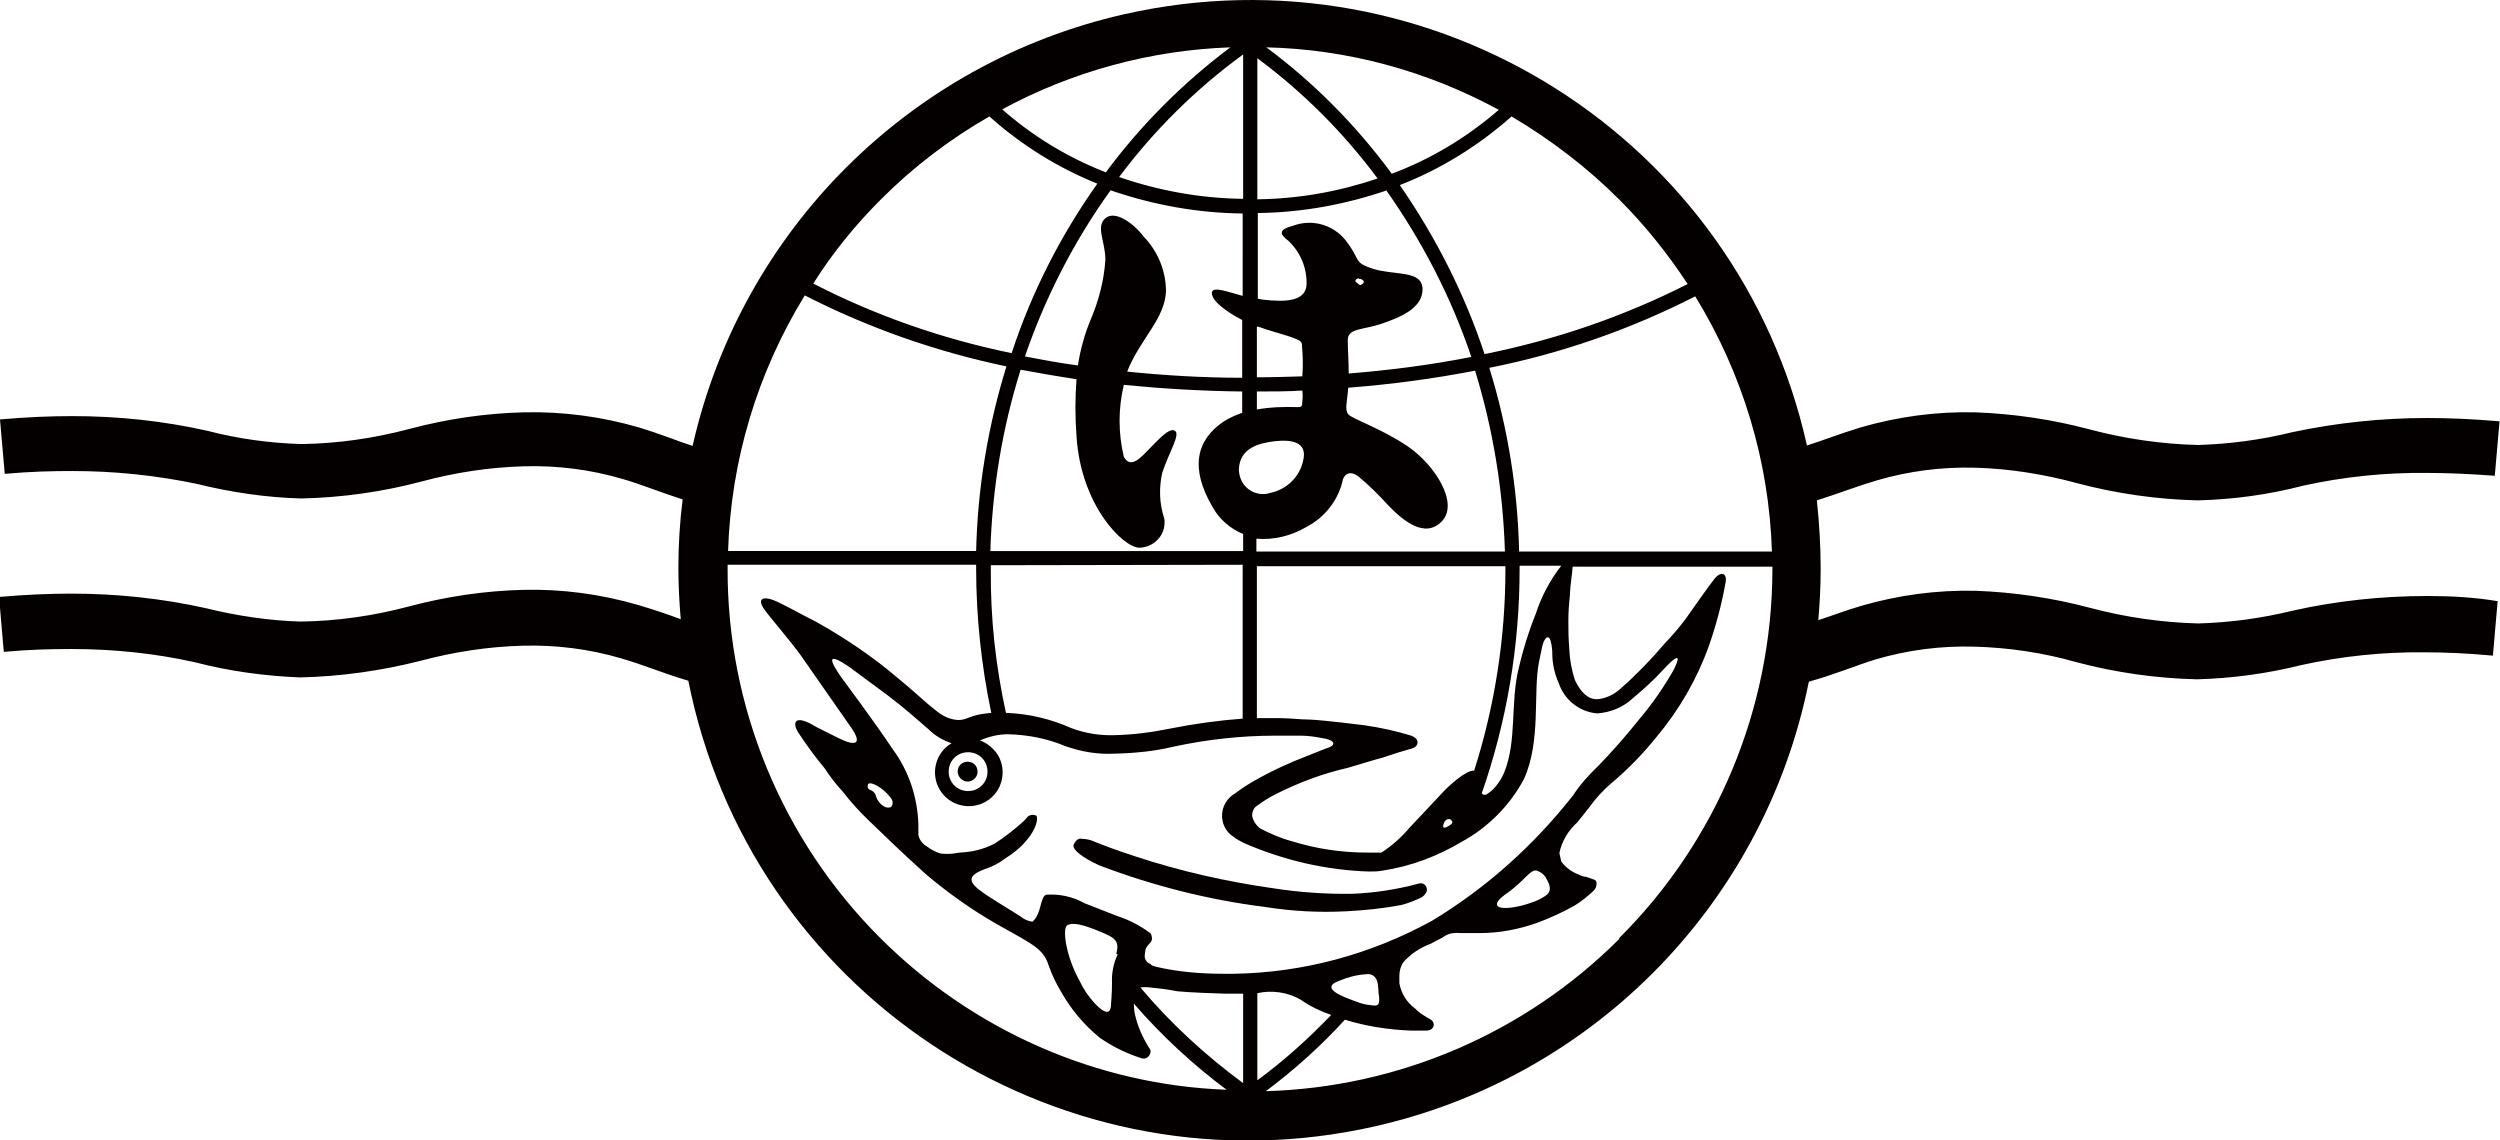 <?xml version="1.0" encoding="utf-8"?>
<!-- Generator: Adobe Illustrator 27.0.1, SVG Export Plug-In . SVG Version: 6.00 Build 0)  -->
<svg version="1.0" id="レイヤー_1" xmlns="http://www.w3.org/2000/svg" xmlns:xlink="http://www.w3.org/1999/xlink" x="0px"
	 y="0px" viewBox="0 0 528.1 240.9" style="enable-background:new 0 0 528.1 240.9;" xml:space="preserve">
<style type="text/css">
	.st0{fill:#040000;}
</style>
<g id="maruha_basic-04" transform="translate(0)">
	<path id="パス_617" class="st0" d="M512.8,125.9c-9.6,0-19.1,1-28.5,3.1c-6.5,1.6-13.2,2.5-19.9,2.7c-7.7-0.2-15.4-1.3-22.9-3.3
		c-7.9-2.1-16-3.3-24.1-3.6c-8.2-0.2-16.4,0.9-24.3,3.2c-3.4,1-6.2,2.1-9,3c0.3-3.5,0.5-7.2,0.5-10.8c0-4.8-0.3-9.7-0.8-14.5
		c4.7-1.5,8.5-3,12.6-4.2c6.8-2,13.8-2.9,20.9-2.7c7.3,0.2,14.6,1.4,21.6,3.3c8.3,2.2,16.9,3.4,25.4,3.6c7.5-0.2,14.9-1.2,22.2-3.1
		c8.6-1.9,17.4-2.8,26.2-2.7c4.2,0,8.9,0.2,14.3,0.6l1-11.5l0,0c-5.7-0.5-10.8-0.7-15.3-0.7c-9.6,0-19.1,1-28.5,3
		c-6.5,1.6-13.2,2.5-19.9,2.7c-7.7-0.2-15.4-1.3-22.9-3.3c-7.9-2.1-16-3.3-24.1-3.6c-8.2-0.2-16.4,0.9-24.3,3.2
		c-4.3,1.3-7.8,2.7-11.3,3.8C367.2,29.1,302.6-11.7,237.5,3c-45.4,10.3-80.9,45.7-91.2,91.2c-3.6-1.2-7-2.6-11.3-3.9
		c-7.9-2.3-16.1-3.4-24.4-3.2c-8.1,0.2-16.2,1.4-24.1,3.5c-7.5,2-15.2,3.1-22.9,3.2C57,93.6,50.3,92.7,43.8,91
		c-9.4-2.1-18.9-3.1-28.5-3.1c-4.6,0-9.6,0.2-15.3,0.7L1,100.1c5.4-0.5,10.1-0.6,14.3-0.6c8.8,0,17.6,0.9,26.2,2.7
		c7.3,1.8,14.7,2.9,22.2,3.1c8.6-0.2,17.1-1.4,25.4-3.6c7.1-1.9,14.3-3,21.6-3.2c7.1-0.2,14.1,0.7,20.9,2.7
		c4.1,1.2,7.9,2.8,12.6,4.3c-0.6,4.8-0.9,9.6-0.9,14.5c0,3.6,0.2,7.3,0.5,10.8c-2.7-1-5.6-2-9-3c-7.9-2.3-16.1-3.4-24.3-3.2
		c-8.1,0.2-16.2,1.4-24.1,3.5c-7.5,2-15.2,3.1-22.9,3.2c-6.7-0.2-13.4-1.2-19.9-2.8c-9.4-2.1-18.9-3.1-28.5-3.1
		c-4.6,0-9.6,0.2-15.3,0.7l1,11.6c5.4-0.5,10.1-0.6,14.3-0.6c8.8,0,17.6,0.9,26.1,2.8c7.3,1.9,14.7,2.9,22.2,3.2
		c8.6-0.2,17.1-1.4,25.4-3.5c7.1-1.9,14.3-3,21.6-3.2c7.1-0.2,14.1,0.7,20.9,2.7c4.5,1.3,8.7,3.1,14.1,4.7
		c13,65.4,76.6,107.8,141.9,94.8c47.8-9.5,85.2-46.8,94.8-94.6c5.4-1.5,9.6-3.3,14.1-4.7c6.8-2,13.8-2.9,20.9-2.7
		c7.3,0.2,14.6,1.3,21.6,3.3c8.3,2.2,16.9,3.4,25.4,3.6c7.4-0.2,14.8-1.2,22-3c8.6-1.9,17.4-2.8,26.2-2.7c4.2,0,8.9,0.2,14.3,0.7
		l1-11.5l0,0C523,126.2,517.9,125.9,512.8,125.9z M374.3,116.5h-53.4c-0.3-13.2-2.4-26.2-6.3-38.8c15.1-3,29.8-8.1,43.5-15.1
		C368.1,78.9,373.7,97.4,374.3,116.5L374.3,116.5z M302.5,194.5c-12.9,7.1-27.3,11-42,11.2h-2.1c-4.8,0-9.6-0.4-14.3-1.5
		c-1.1-0.3-1.1-0.6-1.1-0.6c-0.7-0.2-1.1-0.8-1.2-1.5c0-0.5,0.1-1.1,0.2-1.6c0.5-1.4,1.9-1.3,1.1-3.3c-2.1-1.6-4.6-2.9-7.1-3.7
		l-6.9-2.7c-2.5-1.4-5.3-2-8.1-1.8c-0.6,0.2-0.9,1.1-1.3,2.7c-0.2,0.8-0.5,1.5-0.9,2.2c-0.2,0.3-0.5,0.6-0.7,0.8
		c-0.9-0.1-1.8-0.5-2.5-1.1l-2.4-1.5c-4.1-2.5-5.5-3.5-5.5-3.5c-3.3-2.3-3.4-3.6,0.3-5c1.6-0.5,3.1-1.3,4.4-2.3
		c1.6-1,3.1-2.2,4.3-3.6c2.2-2.5,2.7-4.9,2.2-5.4c-0.6-0.3-1.4-0.2-1.9,0.3c-0.2,0.3-0.5,0.6-0.8,0.9c-1.9,1.7-3.9,3.3-6.1,4.7
		c-2.3,1.2-4.8,1.8-7.4,1.9l-1.3,0.2c-0.9,0.1-1.8,0.1-2.7,0c-1-0.3-2-0.8-2.9-1.5c-0.9-0.5-1.6-1.4-1.8-2.4v-2.3
		c-0.2-5.7-2-11.2-5.4-15.8c-3.7-5.6-10.8-15.1-10.8-15.1c-2.3-3.3-3.7-6,1.9-2.1l7.7,5.7c3.6,2.7,6.6,5.4,8.8,7.3
		c1.3,1.3,3,2.3,4.8,2.9c-3.4,2-4.5,6.4-2.5,9.8c2,3.4,6.4,4.5,9.8,2.5c3.4-2,4.5-6.4,2.5-9.8c-0.9-1.4-2.2-2.5-3.8-3.1
		c1.9-0.8,3.9-1.3,5.9-1.3c4.2,0.1,8.3,0.9,12.1,2.5c3.4,1.2,6.9,1.8,10.5,1.6c4.2-0.1,8.4-0.5,12.5-1.5c7-1.5,14.2-2.3,21.3-2.3
		h5.4c1.5,0,3,0.2,4.5,0.5c3.4,0.5,2.7,1.7,1.2,2.1c0,0-1.9,0.7-3.8,1.5c-4,1.5-7.9,3.3-11.6,5.4c-1.4,0.8-2.8,1.7-4.1,2.7
		c-2.6,1.5-3.5,4.7-2.1,7.3c0.4,0.7,1,1.4,1.7,1.8c0.7,0.6,1.5,1,2.3,1.4c8.3,3.6,17.2,5.7,26.3,6c1,0,2,0,3-0.2
		c5.9-0.9,11.5-3,16.7-6.1c5.5-3,10.1-7.6,13.1-13.2c3.7-8.1,1.9-18.4,3.2-24.8l0.5-2.4c0.4-2.7,1.6-3.7,2-1.8
		c0.2,0.8,0.3,1.6,0.3,2.4c0,2.2,0.5,4.4,1.4,6.4c1.2,3.5,4.4,6,8.1,6.3c2.8-0.2,5.5-1.3,7.5-3.2c2.3-1.9,4.5-3.9,6.5-6.1
		c2.7-2.9,3.9-3.5,2.2,0c-2.1,3.7-4.5,7.2-7.3,10.5c-2.7,3.4-5.6,6.7-8.6,9.8c-2,1.9-3.9,4-5.4,6.3
		C323.9,178.7,313.9,187.6,302.5,194.5z M326.2,189.4c-0.8,0.5-1.6,0.9-2.5,1.2c-1.4,0.5-2.8,0.9-4.3,1.1c-3.9,0.5-4-0.9-1.5-2.7
		c4.1-2.8,5.3-5.4,6.7-5.1c0.9,0.3,1.7,0.9,2.1,1.8c0.7,1.2,1.3,2.7-0.5,3.7L326.2,189.4z M284.2,210.7c-2.9-1.2-4.1-2.4-1.6-3.4
		c1.9-0.8,3.9-1.4,6-1.5c0.5-0.1,1,0,1.5,0.3c0.5,0.4,0.8,0.9,0.9,1.5c0.2,1.2,0.2,2.1,0.2,2.1c0.4,2.5,0,2.8-1.1,2.7
		c-0.9-0.1-1.8-0.2-2.7-0.5C286.2,211.5,285.2,211.1,284.2,210.7z M236.1,201.6c-0.9,1.9-1.3,4-1.2,6c0,2.1-0.2,4.4-0.2,4.4
		c0,2.7-1.6,1.9-3.4,0c-1.3-1.4-2.4-3-3.2-4.7c-3-5.4-3.7-11.1-2.7-11.8c1-0.7,3.1-0.3,6.5,1.1c3.4,1.4,4.7,1.9,3.9,4.9L236.1,201.6
		z M188.2,170.5c-0.6,0.2-1.2,0.1-1.7-0.3c-0.6-0.4-1.1-1.1-1.4-1.8c-0.1-0.7-0.6-1.3-1.2-1.5c-0.4-0.1-0.7-0.5-0.6-1
		c0-0.1,0.1-0.2,0.1-0.3c0.7-0.6,3.2,1,4.4,2.5C188.8,169.1,188.7,169.9,188.2,170.5z M204.5,158.9c2.3,0,4.1,1.8,4.1,4.1
		c0,2.3-1.8,4.1-4.1,4.1c-2.3,0-4.1-1.8-4.1-4.1c0,0,0,0,0,0C200.4,160.7,202.2,158.9,204.5,158.9z M262.5,62.5
		c-3.3-0.9-6.2-2-6.5-0.8c-0.3,1.7,3.1,4.2,6.4,5.9v12.2c-8.3,0-16.4-0.5-24.3-1.3l0,0c2.7-6.9,8.2-11.3,8.2-17.3
		c-0.1-4.2-1.8-8.2-4.7-11.2c-2-2.7-6-5.7-8.1-3.9c-2.1,1.8,0,4.9,0,8.8c-0.3,4.4-1.4,8.6-3.1,12.6c-1.3,3.1-2.2,6.4-2.7,9.7
		c-3.8-0.5-7.5-1.2-11.2-1.9c4.3-12.5,10.4-24.4,18.1-35.1c9,3.1,18.4,4.8,27.9,4.9L262.5,62.5z M275.1,79.5
		c-3.2,0.1-6.4,0.2-9.6,0.2V69h0.3c4,1.5,9.1,2.4,9.2,3.6C275.2,74.9,275.3,77.2,275.1,79.5L275.1,79.5z M311.6,78.3
		c3.8,12.4,5.9,25.2,6.3,38.2h-52.5v-2.7c3.7,0.3,7.4-0.6,10.6-2.5c4-2.1,6.8-5.8,7.7-10.1c0.5-1.3,1.7-1.7,3.2-0.6
		c2.3,1.9,4.4,4,6.4,6.2c3,3.1,7.7,7.1,11.3,3.3c3.6-3.8-1.4-11.8-7.2-15.8c-5.8-3.9-11.8-5.8-12.6-6.8c-0.8-1-0.2-2.7,0-5.6
		C293.9,81.2,302.8,80,311.6,78.3L311.6,78.3z M311.4,162.8c-1.6-0.2-5.4,3.1-7.4,5.4l-6.3,6.7c-1.7,2-3.7,3.8-5.9,5.2h-0.5
		c-0.8,0-1.7,0-2.5,0c-5.4,0-10.8-0.8-15.9-2.4c-2.3-0.6-4.6-1.6-6.7-2.7c-0.9-0.7-1.5-1.6-1.7-2.7c0-0.9,0.4-1.8,1.2-2.2
		c1.2-0.9,2.5-1.7,3.9-2.4c4.8-2.4,9.8-4.3,15.1-5.5c5.9-1.8,7.5-2.2,7.5-2.2c2.7-0.9,3.9-1.3,6.1-1.9c1.2-0.3,1.9-1.9-0.2-2.7
		c-3.2-1-6.5-1.7-9.9-2.2c0,0-8.7-1.1-11.6-1.2c-2,0-4.1-0.3-6.2-0.3h-4.9v-32.1H318v0.8C318,134.6,315.8,149,311.4,162.8
		L311.4,162.8z M306.3,174.3l-0.5,0.3c-0.7,0.4-1.2,0.4-0.8-0.7c0.4-1.1,1.4-1,1.6-0.6C306.9,173.6,306.9,173.9,306.3,174.3
		L306.3,174.3z M269.3,93.2c3.6-0.4,6.9,0.2,6,4c-0.7,3.5-3.5,6.2-6.9,6.9c-2.6,0.9-5.5-0.5-6.4-3.2c-0.2-0.6-0.3-1.2-0.3-1.8
		C261.9,94.7,265.8,93.6,269.3,93.2L269.3,93.2z M275.1,84.8c0,1.1-0.2,1.2-1,1.2c-2.9-0.1-5.8,0-8.6,0.5v-3.8c3.2,0,6.5,0,9.6-0.2
		C275.2,83.2,275.2,84,275.1,84.8L275.1,84.8z M227.4,80.1c-0.3,4-0.3,8,0,12c0.9,14.7,9.9,23.6,13.3,23.6c3-0.1,5.4-2.5,5.3-5.5
		c0-0.3,0-0.5-0.1-0.8c-1-3.1-1.1-6.3-0.4-9.5c1.4-4.3,3.9-8.1,2.7-8.9c-1.2-0.8-3.7,2.1-5.4,3.8c-1.7,1.7-3.9,4.4-5.4,1.7
		c-1.2-5-1.2-10.2,0-15.2c8.1,0.8,16.4,1.3,25,1.4v4.5c-1.4,0.5-2.8,1.1-4,1.9c-5.7,3.9-7.1,9.8-2.2,18.1c1.4,2.5,3.7,4.5,6.4,5.6
		v3.6h-53.4c0.4-13,2.5-25.9,6.4-38.3C219.4,78.8,223.4,79.5,227.4,80.1L227.4,80.1z M262.5,119.3v32.5c-5.2,0.4-10.3,1.1-15.3,2.1
		c-3.9,0.8-7.8,1.3-11.8,1.4c-3.1,0.1-6.2-0.4-9.1-1.5c-4.3-1.9-8.8-3-13.5-3.2h-0.3c-2.2-10-3.3-20.2-3.2-30.4v-0.8L262.5,119.3z
		 M324.4,129.7c-1.5,3.7-2.7,7.6-3.6,11.5c-1.8,7.3-0.3,15.3-3.1,22.1c-0.5,1.1-1.1,2.1-1.9,3c-0.5,0.6-1.1,1.1-1.8,1.5
		c-0.3,0.2-0.7,0.1-1-0.2c5.3-15.2,8-31.2,8-47.3v-0.8h8.8C327.4,122.6,325.6,126,324.4,129.7L324.4,129.7z M342.1,42.2
		c5.4,5.4,10.2,11.4,14.4,17.8c-13.6,6.9-28,11.8-42.9,14.8c-4.2-12.7-10.3-24.7-17.9-35.7c8.7-3.4,16.6-8.3,23.6-14.5
		C327.6,29.5,335.3,35.4,342.1,42.2L342.1,42.2z M316.6,23.2c-6.7,5.8-14.3,10.4-22.6,13.5c-7.5-10.2-16.4-19.2-26.5-26.7
		C284.7,10.4,301.5,15,316.6,23.2z M265.6,12.3c9.7,7.2,18.2,15.7,25.4,25.4c-8.2,2.8-16.8,4.3-25.4,4.4V12.3z M292.9,40.3
		c7.6,10.8,13.7,22.6,17.9,35.1c-8.6,1.7-17.2,2.8-25.9,3.5c0-2.7-0.2-5-0.2-7.1c0-2.5,3.3-2.1,7.1-3.4c3.8-1.3,8.7-3.2,8.7-7.3
		c0-4.1-6-2.9-10.4-4.3c-4.4-1.4-2.5-1.8-5.9-6.1c-2.7-3.3-7.1-4.5-11.1-3c-3,0.8-2.9,1.7-0.9,3.2c2.5,2.4,3.9,5.7,3.8,9.2
		c-0.2,3.7-4.7,3.7-9.2,3.2l-1.1-0.2V45c9.3-0.1,18.5-1.8,27.3-4.8L292.9,40.3z M287.1,58.9c0.7,0,1.4,0.6,0.7,1.1
		c-0.7,0.5-0.7,0-1.2-0.3s-0.3-0.8,0.4-0.9L287.1,58.9z M262.6,42c-8.9-0.1-17.8-1.7-26.2-4.6c7.4-9.9,16.2-18.6,26.2-25.9V42z
		 M259.9,10c-10,7.5-18.9,16.4-26.3,26.4c-8-3.1-15.4-7.6-21.9-13.3C226.5,15.1,243,10.6,259.9,10L259.9,10z M186.1,42.1
		c6.8-6.8,14.5-12.7,22.9-17.5c6.7,6,14.4,10.8,22.8,14.2c-7.8,11-13.9,23-18.1,35.8c-14.6-3-28.7-7.9-41.9-14.7
		C175.8,53.5,180.7,47.5,186.1,42.1z M170,62.4c13.5,6.9,27.8,11.9,42.6,15c-3.9,12.6-6.1,25.7-6.4,39h-52.4
		C154.4,97.2,160,78.7,170,62.4L170,62.4z M185.9,198.1c-20.7-20.7-32.3-48.8-32.2-78v-0.8h52.5v0.8c0,10.2,1.1,20.5,3.2,30.5
		c-1.6,0.1-3.3,0.4-4.8,1c-0.7,0.3-1.4,0.5-2.2,0.5c-1.8-0.1-3.4-0.9-4.8-2.1c-2.1-1.6-4.3-3.8-8.1-6.9c-5.3-4.5-11.1-8.4-17.2-11.8
		c-3.6-1.8-7-3.8-9.1-4.6c-2.7-0.9-3,0.3-1.7,2.1c1.3,1.8,5.4,6.5,7.7,9.7l10.6,15.2c2.3,3.3,1.2,4.1-2.5,2.3l-4.8-2.4
		c-4.9-3-5.1-0.8-3.9,1.1c1.7,2.6,3.6,5.2,5.6,7.6c1.1,1.7,2.4,3.4,3.8,4.9c1.7,2.2,3.6,4.3,5.6,6.2c3,2.9,6.8,6.6,11.9,11.2
		c4.6,3.9,9.5,7.4,14.7,10.4l4.8,2.7c3.7,2.1,5.6,3.3,6.5,6.2c0.7,2,1.6,3.9,2.7,5.7c2.1,3.7,4.8,6.9,8.1,9.6
		c2.7,1.9,5.6,3.3,8.7,4.3c0.7,0.3,1.6,0,1.9-0.8c0.2-0.4,0.2-0.8,0-1.1c-1.5-2.3-2.6-4.8-3.2-7.5c-0.1-0.7-0.2-1.4-0.2-2.1
		c5.9,6.8,12.5,12.9,19.6,18.2C231.7,229.2,205.5,217.7,185.9,198.1L185.9,198.1z M240.9,208.6c0.7-0.1,1.4-0.1,2.1,0
		c1.9,0.2,3.8,0.4,5.7,0.8c0,0,3,0.3,10,0.5h2.3c0.5,0,1.1,0,1.6,0v18.9C254.6,222.9,247.3,216.2,240.9,208.6L240.9,208.6z
		 M265.6,209.8c3.1-0.7,6.5-0.2,9.2,1.4c2,1.4,4.1,2.4,6.4,3.2c-4.8,5-10,9.7-15.6,13.8V209.8z M342.1,198.3
		c-19.9,19.9-46.6,31.4-74.7,32.2c6-4.5,11.6-9.5,16.7-15.1c4.5,1.4,9.1,2.1,13.8,2.3h3.4c1.7,0,2.1-1.7,0.8-2.4
		c-0.9-0.5-1.9-1.1-2.7-1.8l-0.4-0.4c-1.8-1.3-3-3.2-3.4-5.4v-1.6c0-1,0.3-2.1,0.9-2.9c1.5-1.7,3.5-3,5.6-3.8c0,0-0.3,0.2,2.5-1.3
		l0.8-0.5c0.9-0.5,2-0.6,3.1-0.5h4.2c4.1,0,8.2-0.8,12.1-2.2c2.7-1,5.3-2.2,7.8-3.6c1.5-0.9,2.8-2,4.1-3.2c0.6-0.6,0.9-2.1,0-2.3
		l-1.7-0.6h-0.3c-1-0.3-1.3-0.5-1.3-0.5c-1.4-0.5-2.7-1.5-3.6-2.7l-0.4-1.8c0.5-2.5,1.9-4.8,3.8-6.5c0,0,1.3-1.6,2.7-3.4
		c1.2-1.7,2.7-3.3,4.3-4.7c3.6-3,6.8-6.3,9.7-9.9c4.8-5.7,8.6-12.3,11.1-19.3c1.5-4.3,2.7-8.8,3.5-13.3c0.4-2-0.9-2.5-2.2-1
		c-1.3,1.6-4.5,6.2-6.2,8.6c-1.4,1.9-3,3.7-4.6,5.4c-2.8,3.3-5.8,6.4-9.1,9.3c-1.4,1.3-3.2,2.2-5.1,2.3c-1.9,0-3.4-1.5-4.6-4
		c-0.7-2.1-1.1-4.3-1.2-6.5c-0.2-2.9-0.2-3.6-0.2-6c0-1.7,0.1-3.4,0.3-5.2c0.1-2.7,0.5-4.5,0.6-6.3h42.2v0.8
		c-0.1,29.2-11.7,57.1-32.4,77.7L342.1,198.3z"/>
	<path id="パス_618" class="st0" d="M204.4,165.1c1.1,0,2.1-0.9,2.1-2.1c0,0,0,0,0,0c0-1.2-0.9-2.1-2.1-2.1
		c-1.2,0-2.1,0.9-2.1,2.1l0,0C202.3,164.1,203.3,165.1,204.4,165.1C204.4,165.1,204.4,165.1,204.4,165.1L204.4,165.1z"/>
	<path id="パス_619" class="st0" d="M226.6,180.1"/>
	<path id="パス_620" class="st0" d="M299.5,186.7c-4.5,1.2-9.1,1.9-13.7,2.1c-5.7,0.1-11.4-0.3-17.1-1.2
		c-9.8-1.4-19.5-3.6-28.9-6.7c-3.7-1.2-6.6-2.3-8.6-3.1c-0.8-0.4-1.8-0.6-2.7-0.6c-0.6-0.2-1.2,0.2-1.7,1.2c-0.4,1,1.7,2.7,5.4,4.4
		c11.3,4.3,23.1,7.3,35.1,8.8c5.7,0.9,11.4,1.2,17.1,0.9c3.9-0.2,7.7-0.6,11.5-1.3c1.6-0.4,3.1-1,4.5-1.7c1.5-1.1,0.9-2.1,0.9-2.1
		C301.1,186.7,300.2,186.4,299.5,186.7z"/>
</g>
</svg>
